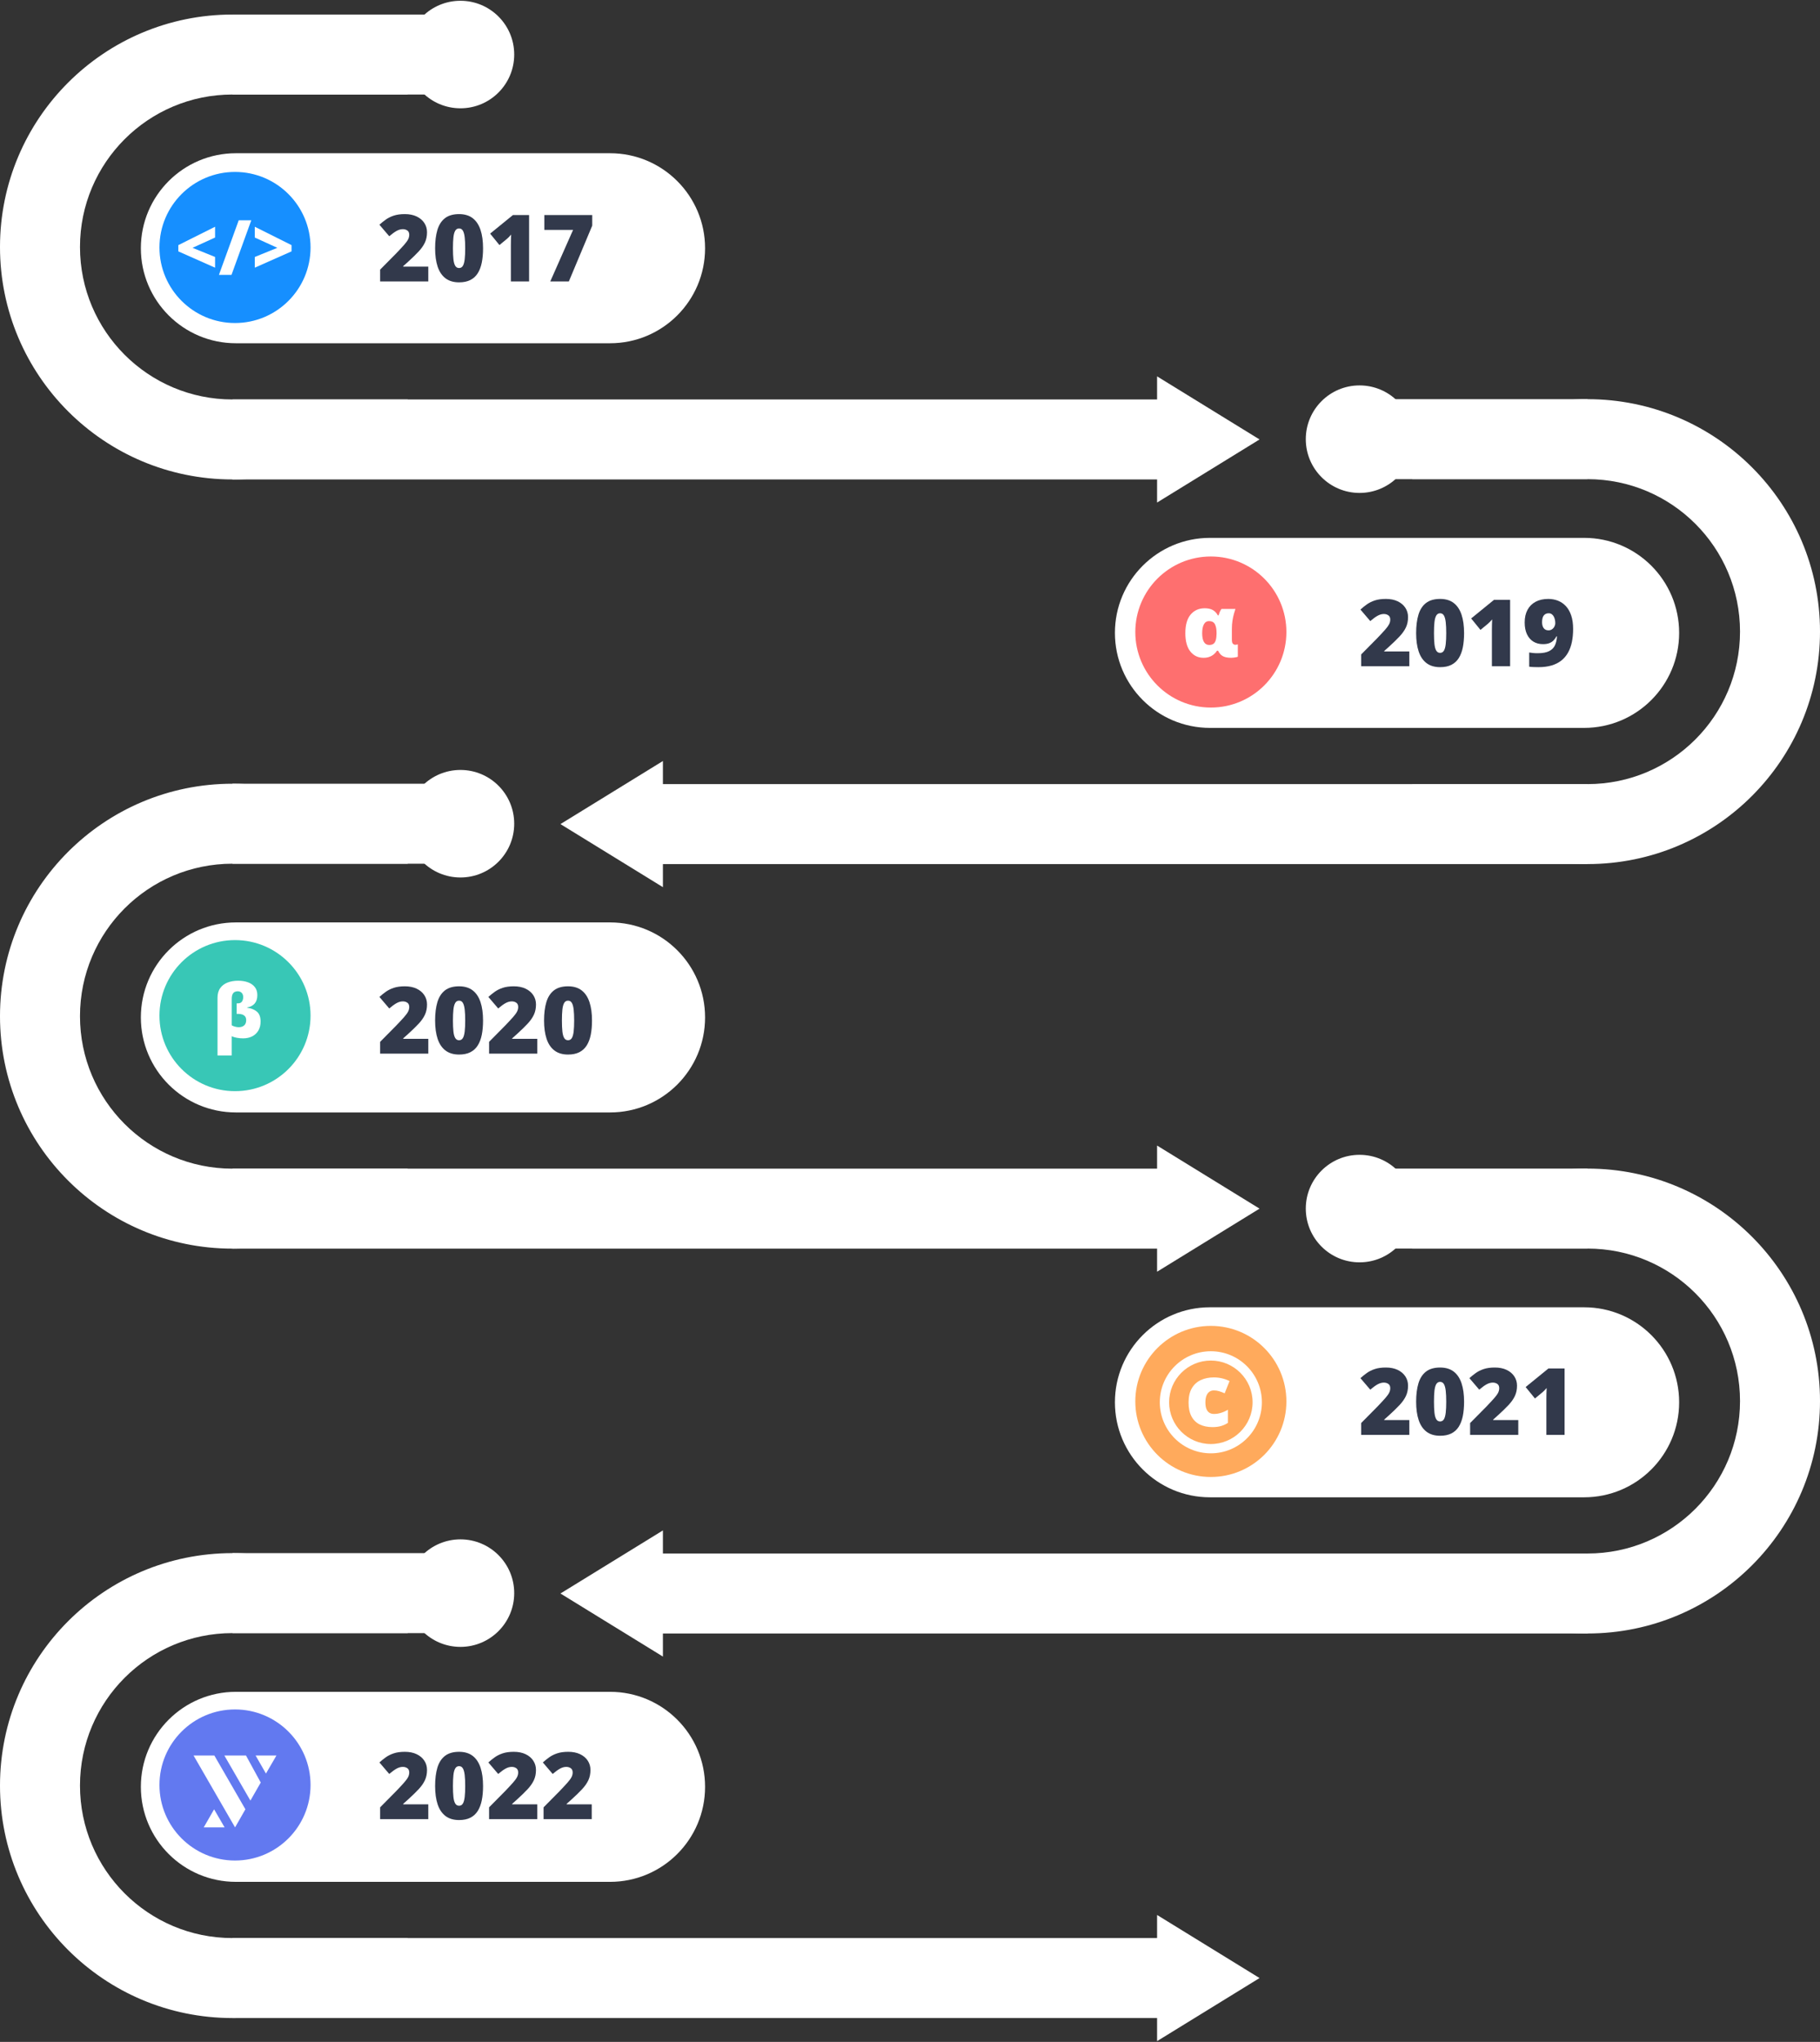 <?xml version="1.0" encoding="utf-8"?>
<!-- Generator: Adobe Illustrator 16.0.0, SVG Export Plug-In . SVG Version: 6.00 Build 0)  -->
<!DOCTYPE svg PUBLIC "-//W3C//DTD SVG 1.1//EN" "http://www.w3.org/Graphics/SVG/1.1/DTD/svg11.dtd">
<svg version="1.1" id="Vrstva_1" xmlns="http://www.w3.org/2000/svg" xmlns:xlink="http://www.w3.org/1999/xlink" x="0px" y="0px"
	 width="410px" height="460px" viewBox="0 0 410 460" enable-background="new 0 0 410 460" xml:space="preserve">
<rect x="0" y="0" width="410" height="460" fill="#333333" stroke="none"/>
<g>
	<path fill="#FFFFFF" d="M137.431,34.52H53.137c-11.821,0-21.405,9.584-21.405,21.404c0,11.821,9.583,21.403,21.405,21.403h84.294
		c11.821,0,21.404-9.582,21.404-21.403C158.835,44.104,149.252,34.52,137.431,34.52z"/>
	<rect x="52.367" y="89.99" fill="#FFFFFF" width="209.08" height="18.019"/>
	<rect x="52.367" y="3.275" fill="#FFFFFF" width="51.361" height="18.019"/>
	<polygon fill="#FFFFFF" points="272.203,91.894 260.66,84.787 260.66,99.001 260.66,113.212 272.203,106.106 283.744,98.999 	"/>
	<circle fill="#FFFFFF" cx="103.728" cy="12.285" r="12.111"/>
	<path fill="#FFFFFF" d="M52.367,89.99c-18.969,0-34.348-15.378-34.348-34.348c0-18.971,15.378-34.349,34.348-34.349h39.511
		C82.278,10.261,68.143,3.275,52.367,3.275C23.446,3.275,0,26.721,0,55.643c0,28.921,23.446,52.366,52.367,52.366
		c15.776,0,29.911-6.983,39.511-18.019H52.367z"/>
	<path fill="#FFFFFF" d="M272.568,121.171h84.295c11.823,0,21.406,9.582,21.406,21.403s-9.583,21.405-21.406,21.405h-84.295
		c-11.82,0-21.404-9.584-21.404-21.405S260.748,121.171,272.568,121.171z"/>
	<rect x="148.554" y="176.643" fill="#FFFFFF" width="209.079" height="18.018"/>
	<rect x="306.272" y="89.927" fill="#FFFFFF" width="51.36" height="18.019"/>
	<polygon fill="#FFFFFF" points="137.798,178.545 149.339,171.439 149.339,185.651 149.34,199.862 137.798,192.756 126.255,185.651 
			"/>
	<circle fill="#FFFFFF" cx="306.272" cy="98.936" r="12.111"/>
	<path fill="#FFFFFF" d="M357.633,176.643c18.97,0,34.349-15.38,34.349-34.349c0-18.972-15.379-34.349-34.349-34.349h-39.51
		c9.602-11.034,23.735-18.019,39.51-18.019c28.922,0,52.367,23.444,52.367,52.367c0,28.922-23.445,52.366-52.367,52.366
		c-15.774,0-29.908-6.984-39.51-18.018H357.633z"/>
	<path fill="#FFFFFF" d="M137.431,207.802H53.137c-11.821,0-21.405,9.582-21.405,21.403c0,11.822,9.583,21.404,21.405,21.404h84.294
		c11.821,0,21.404-9.582,21.404-21.404C158.835,217.384,149.252,207.802,137.431,207.802z"/>
	<rect x="52.367" y="263.272" fill="#FFFFFF" width="209.08" height="18.02"/>
	<rect x="52.367" y="176.558" fill="#FFFFFF" width="51.361" height="18.019"/>
	<polygon fill="#FFFFFF" points="272.203,265.176 260.66,258.069 260.66,272.282 260.66,286.494 272.203,279.387 283.744,272.281 	
		"/>
	<circle fill="#FFFFFF" cx="103.728" cy="185.566" r="12.111"/>
	<path fill="#FFFFFF" d="M52.367,263.272c-18.969,0-34.348-15.379-34.348-34.349s15.378-34.348,34.348-34.348h39.511
		c-9.601-11.035-23.735-18.019-39.511-18.019C23.446,176.558,0,200.003,0,228.924c0,28.922,23.446,52.368,52.367,52.368
		c15.776,0,29.911-6.985,39.511-18.02H52.367z"/>
	<path fill="#FFFFFF" d="M272.568,294.503h84.295c11.823,0,21.406,9.583,21.406,21.403c0,11.821-9.583,21.405-21.406,21.405h-84.295
		c-11.82,0-21.404-9.584-21.404-21.405C251.164,304.086,260.748,294.503,272.568,294.503z"/>
	<rect x="148.554" y="349.973" fill="#FFFFFF" width="209.079" height="18.02"/>
	<rect x="306.272" y="263.259" fill="#FFFFFF" width="51.36" height="18.019"/>
	<polygon fill="#FFFFFF" points="137.798,351.877 149.339,344.771 149.339,358.982 149.34,373.195 137.798,366.089 126.255,358.982 
			"/>
	<circle fill="#FFFFFF" cx="306.272" cy="272.268" r="12.111"/>
	<path fill="#FFFFFF" d="M357.633,349.973c18.97,0,34.349-15.377,34.349-34.348s-15.379-34.348-34.349-34.348h-39.51
		c9.602-11.035,23.735-18.019,39.51-18.019c28.922,0,52.367,23.444,52.367,52.366s-23.445,52.367-52.367,52.367
		c-15.774,0-29.908-6.985-39.51-18.02H357.633z"/>
	<path fill="#FFFFFF" d="M137.431,381.133H53.137c-11.821,0-21.405,9.584-21.405,21.404c0,11.822,9.583,21.405,21.405,21.405h84.294
		c11.821,0,21.404-9.583,21.404-21.405C158.835,390.717,149.252,381.133,137.431,381.133z"/>
	<rect x="52.367" y="436.604" fill="#FFFFFF" width="209.08" height="18.019"/>
	<rect x="52.367" y="349.889" fill="#FFFFFF" width="51.361" height="18.019"/>
	<polygon fill="#FFFFFF" points="272.203,438.508 260.66,431.402 260.66,445.613 260.66,459.826 272.203,452.719 283.744,445.613 	
		"/>
	<circle fill="#FFFFFF" cx="103.728" cy="358.898" r="12.111"/>
	<path fill="#FFFFFF" d="M52.367,436.604c-18.969,0-34.348-15.379-34.348-34.349s15.378-34.349,34.348-34.349h39.511
		c-9.601-11.034-23.735-18.019-39.511-18.019C23.446,349.889,0,373.335,0,402.256c0,28.922,23.446,52.367,52.367,52.367
		c15.776,0,29.911-6.984,39.511-18.019H52.367z"/>
	<circle fill="#168FFF" cx="52.94" cy="55.751" r="17.018"/>
	<circle fill="#38C7B6" cx="52.94" cy="228.801" r="17.018"/>
	<circle fill="#6279F0" cx="52.94" cy="402.12" r="17.018"/>
	<circle fill="#FE6F6F" cx="272.774" cy="142.381" r="17.018"/>
	<circle fill="#FFAA5C" cx="272.774" cy="315.713" r="17.018"/>
	<path fill="#32394B" d="M96.485,63.4H85.634v-2.659l3.651-3.692c0.757-0.791,1.345-1.425,1.764-1.902
		c0.419-0.477,0.714-0.883,0.885-1.217s0.256-0.682,0.256-1.043c0-0.443-0.144-0.764-0.43-0.962
		c-0.287-0.197-0.624-0.296-1.013-0.296c-0.47,0-0.946,0.135-1.427,0.403c-0.48,0.27-1.024,0.667-1.631,1.191l-2.22-2.598
		c0.45-0.402,0.927-0.785,1.432-1.15c0.504-0.364,1.101-0.663,1.79-0.895c0.688-0.232,1.527-0.348,2.516-0.348
		c1.016,0,1.897,0.177,2.644,0.531s1.325,0.841,1.733,1.458c0.409,0.616,0.614,1.317,0.614,2.102c0,0.865-0.158,1.638-0.476,2.316
		c-0.317,0.679-0.792,1.356-1.427,2.035c-0.634,0.679-1.425,1.447-2.373,2.307l-1.094,0.981v0.103h5.656V63.4z"/>
	<path fill="#32394B" d="M108.819,55.944c0,1.2-0.096,2.272-0.287,3.217s-0.496,1.747-0.915,2.408
		c-0.419,0.661-0.974,1.166-1.662,1.514s-1.534,0.521-2.536,0.521c-1.248,0-2.271-0.305-3.068-0.915s-1.386-1.486-1.764-2.629
		c-0.378-1.142-0.568-2.514-0.568-4.116c0-1.616,0.172-2.998,0.517-4.147c0.344-1.148,0.912-2.029,1.703-2.644
		c0.791-0.613,1.851-0.92,3.181-0.92c1.248,0,2.269,0.305,3.063,0.915s1.382,1.49,1.764,2.639S108.819,54.321,108.819,55.944z
		 M102.038,55.944c0,0.976,0.036,1.793,0.107,2.455c0.071,0.661,0.208,1.157,0.409,1.487c0.201,0.331,0.489,0.496,0.864,0.496
		s0.661-0.165,0.859-0.496c0.198-0.33,0.334-0.824,0.409-1.482c0.075-0.658,0.112-1.479,0.112-2.46c0-0.988-0.038-1.813-0.112-2.475
		c-0.075-0.662-0.211-1.161-0.409-1.499c-0.198-0.337-0.484-0.506-0.859-0.506s-0.663,0.169-0.864,0.506
		c-0.201,0.338-0.338,0.837-0.409,1.499C102.074,54.131,102.038,54.956,102.038,55.944z"/>
	<path fill="#32394B" d="M119.189,63.4h-4.102v-7.395c0-0.137,0-0.387,0-0.752c0-0.364,0.005-0.769,0.016-1.212
		s0.025-0.842,0.046-1.196c-0.177,0.211-0.343,0.392-0.496,0.542s-0.302,0.29-0.445,0.419l-1.698,1.401l-2.097-2.577l5.134-4.183
		h3.641V63.4z"/>
	<path fill="#32394B" d="M123.965,63.4l5.134-11.608h-6.474v-3.344h10.79v2.383L128.148,63.4H123.965z"/>
	<path fill="#32394B" d="M96.485,409.814H85.634v-2.659l3.651-3.692c0.757-0.791,1.345-1.425,1.764-1.902
		c0.419-0.477,0.714-0.883,0.885-1.217s0.256-0.682,0.256-1.043c0-0.443-0.144-0.764-0.43-0.961
		c-0.287-0.198-0.624-0.297-1.013-0.297c-0.47,0-0.946,0.135-1.427,0.404c-0.48,0.269-1.024,0.666-1.631,1.191l-2.22-2.598
		c0.45-0.402,0.927-0.786,1.432-1.151c0.504-0.364,1.101-0.663,1.79-0.895s1.527-0.348,2.516-0.348c1.016,0,1.897,0.177,2.644,0.531
		s1.325,0.841,1.733,1.458c0.409,0.617,0.614,1.317,0.614,2.102c0,0.865-0.158,1.638-0.476,2.316
		c-0.317,0.679-0.792,1.356-1.427,2.035c-0.634,0.679-1.425,1.447-2.373,2.307l-1.094,0.981v0.103h5.656V409.814z"/>
	<path fill="#32394B" d="M108.819,402.358c0,1.2-0.096,2.272-0.287,3.217s-0.496,1.747-0.915,2.408
		c-0.419,0.661-0.974,1.166-1.662,1.514s-1.534,0.521-2.536,0.521c-1.248,0-2.271-0.305-3.068-0.915s-1.386-1.486-1.764-2.629
		c-0.378-1.142-0.568-2.514-0.568-4.116c0-1.616,0.172-2.998,0.517-4.147c0.344-1.148,0.912-2.029,1.703-2.644
		c0.791-0.613,1.851-0.92,3.181-0.92c1.248,0,2.269,0.305,3.063,0.915s1.382,1.49,1.764,2.639S108.819,400.736,108.819,402.358z
		 M102.038,402.358c0,0.976,0.036,1.794,0.107,2.455c0.071,0.661,0.208,1.157,0.409,1.487c0.201,0.331,0.489,0.496,0.864,0.496
		s0.661-0.165,0.859-0.496c0.198-0.33,0.334-0.824,0.409-1.482c0.075-0.658,0.112-1.479,0.112-2.46c0-0.988-0.038-1.813-0.112-2.475
		c-0.075-0.661-0.211-1.161-0.409-1.499c-0.198-0.337-0.484-0.506-0.859-0.506s-0.663,0.169-0.864,0.506
		c-0.201,0.338-0.338,0.838-0.409,1.499C102.074,400.545,102.038,401.37,102.038,402.358z"/>
	<path fill="#32394B" d="M121.03,409.814h-10.852v-2.659l3.651-3.692c0.757-0.791,1.345-1.425,1.764-1.902
		c0.419-0.477,0.714-0.883,0.885-1.217s0.255-0.682,0.255-1.043c0-0.443-0.143-0.764-0.429-0.961
		c-0.287-0.198-0.624-0.297-1.013-0.297c-0.47,0-0.946,0.135-1.427,0.404c-0.48,0.269-1.024,0.666-1.631,1.191l-2.22-2.598
		c0.45-0.402,0.927-0.786,1.432-1.151c0.504-0.364,1.101-0.663,1.79-0.895c0.689-0.231,1.527-0.348,2.516-0.348
		c1.016,0,1.897,0.177,2.644,0.531s1.325,0.841,1.733,1.458c0.409,0.617,0.614,1.317,0.614,2.102c0,0.865-0.159,1.638-0.476,2.316
		s-0.792,1.356-1.427,2.035c-0.634,0.679-1.425,1.447-2.373,2.307l-1.094,0.981v0.103h5.656V409.814z"/>
	<path fill="#32394B" d="M133.303,409.814h-10.851v-2.659l3.651-3.692c0.756-0.791,1.345-1.425,1.764-1.902
		c0.419-0.477,0.714-0.883,0.885-1.217c0.17-0.334,0.255-0.682,0.255-1.043c0-0.443-0.143-0.764-0.43-0.961
		c-0.286-0.198-0.624-0.297-1.012-0.297c-0.471,0-0.946,0.135-1.427,0.404c-0.48,0.269-1.024,0.666-1.631,1.191l-2.219-2.598
		c0.45-0.402,0.927-0.786,1.432-1.151c0.505-0.364,1.101-0.663,1.79-0.895c0.688-0.231,1.527-0.348,2.516-0.348
		c1.016,0,1.897,0.177,2.644,0.531s1.324,0.841,1.733,1.458s0.614,1.317,0.614,2.102c0,0.865-0.159,1.638-0.476,2.316
		c-0.317,0.679-0.793,1.356-1.427,2.035c-0.634,0.679-1.425,1.447-2.373,2.307l-1.094,0.981v0.103h5.656V409.814z"/>
	<g>
		<path fill="#32394B" d="M96.485,237.363H85.634v-2.659l3.651-3.692c0.757-0.791,1.345-1.425,1.764-1.902
			c0.419-0.477,0.714-0.883,0.885-1.217s0.256-0.682,0.256-1.043c0-0.443-0.144-0.764-0.43-0.962
			c-0.286-0.197-0.624-0.296-1.013-0.296c-0.47,0-0.946,0.135-1.427,0.403c-0.48,0.27-1.024,0.667-1.631,1.192l-2.219-2.599
			c0.45-0.401,0.927-0.785,1.432-1.15c0.504-0.364,1.101-0.663,1.79-0.895c0.689-0.231,1.527-0.348,2.516-0.348
			c1.016,0,1.897,0.177,2.644,0.531c0.747,0.355,1.325,0.841,1.734,1.458c0.409,0.617,0.613,1.317,0.613,2.102
			c0,0.866-0.158,1.638-0.476,2.316c-0.317,0.679-0.792,1.356-1.427,2.035c-0.634,0.679-1.425,1.447-2.373,2.307l-1.094,0.981v0.103
			h5.656V237.363z"/>
		<path fill="#32394B" d="M108.818,229.907c0,1.2-0.095,2.272-0.286,3.217s-0.496,1.747-0.916,2.409
			c-0.419,0.661-0.973,1.165-1.662,1.513c-0.689,0.349-1.534,0.522-2.537,0.522c-1.248,0-2.271-0.306-3.068-0.916
			c-0.798-0.609-1.386-1.486-1.764-2.628c-0.378-1.143-0.568-2.515-0.568-4.117c0-1.615,0.172-2.998,0.517-4.146
			c0.344-1.149,0.912-2.03,1.703-2.645c0.791-0.613,1.851-0.92,3.181-0.92c1.248,0,2.269,0.305,3.063,0.915
			c0.794,0.61,1.382,1.49,1.765,2.639C108.627,226.899,108.818,228.285,108.818,229.907z M102.038,229.907
			c0,0.976,0.036,1.794,0.107,2.455c0.071,0.661,0.208,1.157,0.409,1.487c0.201,0.331,0.489,0.496,0.864,0.496
			s0.662-0.165,0.859-0.496c0.198-0.33,0.334-0.824,0.409-1.482c0.075-0.658,0.113-1.478,0.113-2.46
			c0-0.988-0.038-1.813-0.113-2.475c-0.075-0.661-0.211-1.161-0.409-1.498c-0.198-0.338-0.484-0.507-0.859-0.507
			s-0.663,0.169-0.864,0.507c-0.201,0.337-0.337,0.837-0.409,1.498C102.074,228.094,102.038,228.919,102.038,229.907z"/>
		<path fill="#32394B" d="M121.03,237.363h-10.851v-2.659l3.651-3.692c0.757-0.791,1.345-1.425,1.764-1.902
			c0.419-0.477,0.714-0.883,0.885-1.217s0.256-0.682,0.256-1.043c0-0.443-0.144-0.764-0.43-0.962
			c-0.286-0.197-0.624-0.296-1.013-0.296c-0.47,0-0.946,0.135-1.427,0.403c-0.48,0.27-1.024,0.667-1.631,1.192l-2.219-2.599
			c0.45-0.401,0.927-0.785,1.432-1.15c0.504-0.364,1.101-0.663,1.79-0.895c0.689-0.231,1.527-0.348,2.516-0.348
			c1.016,0,1.897,0.177,2.644,0.531c0.747,0.355,1.325,0.841,1.734,1.458c0.409,0.617,0.613,1.317,0.613,2.102
			c0,0.866-0.158,1.638-0.476,2.316c-0.317,0.679-0.792,1.356-1.427,2.035c-0.634,0.679-1.425,1.447-2.373,2.307l-1.094,0.981v0.103
			h5.656V237.363z"/>
		<path fill="#32394B" d="M133.364,229.907c0,1.2-0.095,2.272-0.286,3.217s-0.496,1.747-0.916,2.409
			c-0.419,0.661-0.973,1.165-1.662,1.513c-0.689,0.349-1.534,0.522-2.537,0.522c-1.248,0-2.271-0.306-3.068-0.916
			c-0.798-0.609-1.386-1.486-1.764-2.628c-0.378-1.143-0.568-2.515-0.568-4.117c0-1.615,0.172-2.998,0.517-4.146
			c0.344-1.149,0.912-2.03,1.703-2.645c0.791-0.613,1.851-0.92,3.181-0.92c1.248,0,2.269,0.305,3.063,0.915
			c0.794,0.61,1.382,1.49,1.765,2.639C133.173,226.899,133.364,228.285,133.364,229.907z M126.584,229.907
			c0,0.976,0.036,1.794,0.107,2.455c0.071,0.661,0.208,1.157,0.409,1.487c0.201,0.331,0.489,0.496,0.864,0.496
			s0.662-0.165,0.859-0.496c0.198-0.33,0.334-0.824,0.409-1.482c0.075-0.658,0.113-1.478,0.113-2.46
			c0-0.988-0.038-1.813-0.113-2.475c-0.075-0.661-0.211-1.161-0.409-1.498c-0.198-0.338-0.484-0.507-0.859-0.507
			s-0.663,0.169-0.864,0.507c-0.201,0.337-0.337,0.837-0.409,1.498C126.62,228.094,126.584,228.919,126.584,229.907z"/>
	</g>
	<path fill="#32394B" d="M317.486,150.093h-10.852v-2.659l3.651-3.691c0.757-0.791,1.345-1.426,1.765-1.902
		c0.418-0.478,0.713-0.884,0.884-1.218s0.256-0.682,0.256-1.043c0-0.443-0.144-0.764-0.43-0.961
		c-0.286-0.198-0.624-0.297-1.013-0.297c-0.471,0-0.945,0.135-1.426,0.404c-0.481,0.269-1.025,0.666-1.632,1.191l-2.22-2.598
		c0.45-0.402,0.928-0.786,1.432-1.151c0.506-0.364,1.102-0.662,1.791-0.895c0.688-0.231,1.527-0.348,2.516-0.348
		c1.016,0,1.896,0.178,2.644,0.532s1.324,0.84,1.733,1.457s0.613,1.317,0.613,2.102c0,0.866-0.158,1.639-0.475,2.316
		c-0.318,0.679-0.793,1.357-1.428,2.035c-0.634,0.679-1.425,1.447-2.373,2.307l-1.094,0.981v0.103h5.656V150.093z"/>
	<path fill="#32394B" d="M329.82,142.637c0,1.2-0.096,2.272-0.287,3.217c-0.19,0.944-0.496,1.747-0.915,2.408
		c-0.419,0.662-0.974,1.166-1.661,1.514c-0.689,0.349-1.535,0.522-2.537,0.522c-1.248,0-2.271-0.306-3.068-0.916
		c-0.797-0.61-1.386-1.486-1.764-2.628c-0.379-1.143-0.568-2.515-0.568-4.117c0-1.615,0.173-2.998,0.518-4.146
		c0.344-1.149,0.911-2.03,1.702-2.644c0.791-0.614,1.851-0.921,3.181-0.921c1.248,0,2.27,0.305,3.063,0.915
		c0.795,0.61,1.383,1.49,1.765,2.639C329.629,139.629,329.82,141.015,329.82,142.637z M323.039,142.637
		c0,0.976,0.036,1.794,0.107,2.455c0.072,0.661,0.208,1.157,0.409,1.488c0.201,0.33,0.489,0.496,0.864,0.496
		s0.662-0.166,0.859-0.496c0.197-0.331,0.334-0.825,0.408-1.483c0.076-0.658,0.113-1.478,0.113-2.46
		c0-0.988-0.037-1.813-0.113-2.475c-0.074-0.661-0.211-1.161-0.408-1.498c-0.197-0.338-0.484-0.507-0.859-0.507
		s-0.663,0.169-0.864,0.507c-0.201,0.337-0.337,0.837-0.409,1.498C323.075,140.823,323.039,141.648,323.039,142.637z"/>
	<path fill="#32394B" d="M340.19,150.093h-4.101v-7.395c0-0.136,0-0.387,0-0.751c0-0.365,0.004-0.77,0.015-1.212
		c0.011-0.443,0.026-0.843,0.046-1.197c-0.178,0.212-0.342,0.393-0.496,0.542c-0.153,0.15-0.301,0.29-0.444,0.42l-1.698,1.4
		l-2.096-2.577l5.133-4.183h3.642V150.093z"/>
	<path fill="#32394B" d="M354.386,141.696c0,1.07-0.094,2.053-0.281,2.945c-0.188,0.894-0.478,1.689-0.869,2.389
		c-0.392,0.698-0.896,1.292-1.509,1.779s-1.346,0.857-2.199,1.109c-0.852,0.252-1.834,0.379-2.945,0.379
		c-0.307,0-0.662-0.007-1.068-0.021s-0.748-0.041-1.027-0.082v-3.201c0.293,0.048,0.586,0.087,0.879,0.117
		c0.293,0.031,0.635,0.046,1.023,0.046c1.125,0,1.996-0.16,2.612-0.48c0.617-0.32,1.052-0.766,1.304-1.334
		c0.253-0.569,0.399-1.226,0.44-1.969h-0.123c-0.177,0.334-0.392,0.632-0.644,0.895c-0.253,0.263-0.57,0.469-0.951,0.618
		c-0.383,0.15-0.856,0.226-1.422,0.226c-0.839,0-1.566-0.191-2.184-0.573s-1.096-0.936-1.438-1.661
		c-0.34-0.727-0.512-1.611-0.512-2.654c0-1.111,0.214-2.061,0.641-2.849c0.426-0.787,1.035-1.393,1.83-1.815s1.74-0.634,2.838-0.634
		c0.777,0,1.506,0.133,2.184,0.398c0.678,0.267,1.273,0.674,1.785,1.223c0.511,0.549,0.912,1.249,1.201,2.102
		C354.241,139.501,354.386,140.517,354.386,141.696z M348.884,138.157c-0.471,0-0.837,0.161-1.1,0.481s-0.394,0.835-0.394,1.544
		c0,0.56,0.123,1.002,0.368,1.329c0.245,0.328,0.606,0.491,1.084,0.491c0.3,0,0.563-0.08,0.792-0.24s0.408-0.364,0.537-0.613
		c0.13-0.249,0.195-0.507,0.195-0.772s-0.029-0.53-0.088-0.793c-0.058-0.262-0.146-0.501-0.266-0.716s-0.272-0.387-0.46-0.517
		C349.366,138.223,349.143,138.157,348.884,138.157z"/>
	<path fill="#32394B" d="M317.486,323.242h-10.852v-2.659l3.651-3.692c0.757-0.791,1.345-1.425,1.765-1.902
		c0.418-0.477,0.713-0.883,0.884-1.217s0.256-0.682,0.256-1.043c0-0.443-0.144-0.764-0.43-0.962
		c-0.286-0.197-0.624-0.296-1.013-0.296c-0.471,0-0.945,0.135-1.426,0.403c-0.481,0.27-1.025,0.667-1.632,1.191l-2.22-2.598
		c0.45-0.402,0.928-0.786,1.432-1.15c0.506-0.364,1.102-0.663,1.791-0.895c0.688-0.232,1.527-0.348,2.516-0.348
		c1.016,0,1.896,0.177,2.644,0.531s1.324,0.841,1.733,1.458s0.613,1.317,0.613,2.102c0,0.865-0.158,1.638-0.475,2.316
		c-0.318,0.678-0.793,1.356-1.428,2.035c-0.634,0.678-1.425,1.447-2.373,2.307l-1.094,0.981v0.103h5.656V323.242z"/>
	<path fill="#32394B" d="M329.82,315.786c0,1.2-0.096,2.272-0.287,3.217c-0.19,0.944-0.496,1.747-0.915,2.408
		s-0.974,1.166-1.661,1.514c-0.689,0.348-1.535,0.521-2.537,0.521c-1.248,0-2.271-0.305-3.068-0.915
		c-0.797-0.61-1.386-1.486-1.764-2.629c-0.379-1.142-0.568-2.514-0.568-4.116c0-1.616,0.173-2.998,0.518-4.147
		c0.344-1.148,0.911-2.029,1.702-2.644c0.791-0.613,1.851-0.92,3.181-0.92c1.248,0,2.27,0.305,3.063,0.915
		c0.795,0.61,1.383,1.49,1.765,2.639S329.82,314.164,329.82,315.786z M323.039,315.786c0,0.976,0.036,1.793,0.107,2.454
		c0.072,0.662,0.208,1.158,0.409,1.488c0.201,0.331,0.489,0.496,0.864,0.496s0.662-0.165,0.859-0.496
		c0.197-0.33,0.334-0.824,0.408-1.482c0.076-0.658,0.113-1.479,0.113-2.46c0-0.988-0.037-1.813-0.113-2.475
		c-0.074-0.661-0.211-1.161-0.408-1.499c-0.197-0.337-0.484-0.506-0.859-0.506s-0.663,0.169-0.864,0.506
		c-0.201,0.338-0.337,0.838-0.409,1.499C323.075,313.973,323.039,314.798,323.039,315.786z"/>
	<path fill="#32394B" d="M342.031,323.242H331.18v-2.659l3.652-3.692c0.756-0.791,1.344-1.425,1.764-1.902
		c0.419-0.477,0.714-0.883,0.885-1.217c0.17-0.334,0.256-0.682,0.256-1.043c0-0.443-0.144-0.764-0.43-0.962
		c-0.287-0.197-0.624-0.296-1.013-0.296c-0.471,0-0.946,0.135-1.427,0.403c-0.48,0.27-1.024,0.667-1.631,1.191l-2.22-2.598
		c0.45-0.402,0.927-0.786,1.432-1.15s1.101-0.663,1.79-0.895c0.688-0.232,1.527-0.348,2.516-0.348c1.016,0,1.897,0.177,2.645,0.531
		c0.746,0.354,1.324,0.841,1.732,1.458c0.41,0.617,0.614,1.317,0.614,2.102c0,0.865-0.159,1.638-0.476,2.316
		c-0.317,0.678-0.793,1.356-1.427,2.035c-0.634,0.678-1.425,1.447-2.373,2.307l-1.095,0.981v0.103h5.656V323.242z"/>
	<path fill="#32394B" d="M352.463,323.242h-4.102v-7.395c0-0.137,0-0.387,0-0.752c0-0.364,0.006-0.769,0.016-1.212
		c0.011-0.443,0.025-0.842,0.047-1.196c-0.178,0.211-0.344,0.392-0.496,0.542c-0.154,0.149-0.303,0.29-0.445,0.419l-1.697,1.401
		l-2.098-2.577l5.135-4.184h3.641V323.242z"/>
	<path fill="#FFFFFF" d="M271.133,148.189c-1.229,0-2.22-0.473-2.975-1.418c-0.754-0.944-1.131-2.321-1.131-4.128
		c0-1.858,0.399-3.258,1.198-4.2c0.798-0.942,1.853-1.413,3.165-1.413c0.737,0,1.342,0.131,1.813,0.392s0.855,0.665,1.155,1.212
		h0.153c0.063-0.222,0.148-0.471,0.258-0.744c0.107-0.273,0.244-0.509,0.41-0.706h3.131c-0.096,0.273-0.207,0.635-0.334,1.083
		c-0.128,0.449-0.237,0.961-0.33,1.537c-0.092,0.575-0.138,1.194-0.138,1.856v2.443c0,0.465,0.079,0.773,0.238,0.926
		c0.159,0.153,0.341,0.229,0.544,0.229c0.09,0,0.194-0.012,0.315-0.033c0.12-0.022,0.203-0.043,0.248-0.063v2.778
		c-0.063,0.038-0.188,0.076-0.372,0.114c-0.186,0.038-0.381,0.069-0.588,0.096c-0.207,0.025-0.383,0.038-0.529,0.038
		c-0.77,0-1.383-0.115-1.838-0.344c-0.455-0.229-0.832-0.646-1.131-1.251h-0.229c-0.191,0.293-0.429,0.561-0.711,0.802
		c-0.283,0.242-0.617,0.435-1.003,0.578C272.068,148.117,271.629,148.189,271.133,148.189z M272.402,145.297
		c0.413,0,0.739-0.093,0.979-0.276c0.238-0.185,0.41-0.468,0.515-0.85s0.161-0.866,0.167-1.451v-0.096
		c0-0.858-0.123-1.524-0.367-1.995c-0.245-0.471-0.689-0.706-1.332-0.706c-0.502,0-0.887,0.237-1.15,0.711
		c-0.264,0.475-0.396,1.15-0.396,2.028c0,0.859,0.134,1.514,0.401,1.962C271.485,145.072,271.88,145.297,272.402,145.297z"/>
	<path fill="#FFFFFF" d="M53.642,220.936c0.834,0,1.578,0.12,2.229,0.359c0.652,0.24,1.165,0.599,1.538,1.076
		s0.561,1.079,0.561,1.805c0,0.802-0.201,1.436-0.602,1.902c-0.401,0.466-0.967,0.759-1.698,0.879v0.065
		c0.906,0.114,1.638,0.406,2.197,0.876c0.559,0.469,0.838,1.211,0.838,2.226c0,0.79-0.167,1.47-0.499,2.037
		c-0.333,0.567-0.795,1.002-1.387,1.305s-1.275,0.454-2.05,0.454c-0.463,0-0.926-0.041-1.387-0.123
		c-0.461-0.081-0.855-0.201-1.182-0.359v4.345h-3.199v-12.993c0-0.9,0.206-1.634,0.618-2.201s0.968-0.984,1.669-1.252
		C51.991,221.069,52.775,220.936,53.642,220.936z M53.544,223.316c-0.246,0-0.469,0.049-0.671,0.147
		c-0.202,0.098-0.364,0.273-0.487,0.527c-0.123,0.254-0.184,0.615-0.184,1.084v5.899c0.152,0.109,0.384,0.209,0.695,0.299
		s0.6,0.135,0.867,0.135c0.518,0,0.93-0.133,1.235-0.396c0.306-0.265,0.458-0.662,0.458-1.19c0-0.366-0.086-0.649-0.258-0.852
		c-0.172-0.201-0.387-0.345-0.646-0.43c-0.259-0.084-0.517-0.127-0.773-0.127h-0.467v-2.381h0.311c0.398,0,0.691-0.133,0.88-0.4
		c0.188-0.268,0.282-0.598,0.282-0.99c0-0.42-0.115-0.746-0.344-0.978S53.915,223.316,53.544,223.316z"/>
	<path fill="#FFFFFF" d="M272.773,306.503c5.186,0,9.404,4.219,9.404,9.403c0,5.186-4.219,9.403-9.404,9.403
		c-5.184,0-9.402-4.218-9.402-9.403C263.371,310.722,267.59,306.503,272.773,306.503 M272.773,304.408
		c-6.35,0-11.497,5.148-11.497,11.498c0,6.351,5.147,11.498,11.497,11.498c6.351,0,11.498-5.147,11.498-11.498
		C284.271,309.557,279.124,304.408,272.773,304.408L272.773,304.408z"/>
	<path fill="#FFFFFF" d="M273.147,321.499c-1.095,0-2.046-0.196-2.854-0.587c-0.809-0.392-1.434-0.996-1.875-1.813
		c-0.442-0.818-0.664-1.866-0.664-3.146c0-1.311,0.246-2.383,0.74-3.217c0.493-0.834,1.169-1.447,2.028-1.842
		c0.858-0.395,1.833-0.592,2.921-0.592c0.662,0,1.29,0.072,1.885,0.219c0.596,0.146,1.147,0.348,1.656,0.602l-1.098,2.759
		c-0.445-0.197-0.861-0.354-1.246-0.473s-0.783-0.177-1.197-0.177c-0.375,0-0.707,0.099-0.992,0.296
		c-0.287,0.197-0.51,0.495-0.669,0.893s-0.239,0.902-0.239,1.513c0,0.624,0.082,1.127,0.244,1.509s0.389,0.658,0.678,0.83
		s0.622,0.258,0.998,0.258c0.541,0,1.08-0.084,1.617-0.253c0.537-0.168,1.049-0.402,1.532-0.701v2.969
		c-0.445,0.292-0.948,0.524-1.509,0.696C274.544,321.413,273.893,321.499,273.147,321.499z"/>
	<polygon fill="#FFFFFF" points="57.579,395.479 62.275,395.48 59.911,399.547 	"/>
	<polygon fill="#FFFFFF" points="45.897,411.67 50.595,411.669 48.231,407.602 	"/>
	<polygon fill="#FFFFFF" points="50.544,395.483 55.415,395.479 58.737,401.57 56.411,405.637 	"/>
	<polygon fill="#FFFFFF" points="43.604,395.48 48.286,395.479 55.281,407.595 52.956,411.67 51.802,409.68 	"/>
	<path fill="#FFFFFF" d="M48.452,60.304l-8.28-3.674v-1.407l8.28-4.141v2.431l-5.081,2.315l5.081,2.062V60.304z"/>
	<path fill="#FFFFFF" d="M56.609,49.626L52.15,61.923h-2.831l4.459-12.297H56.609z"/>
	<path fill="#FFFFFF" d="M57.395,57.89l5.081-2.062l-5.081-2.315v-2.431l8.28,4.141v1.407l-8.28,3.674V57.89z"/>
</g>
</svg>
